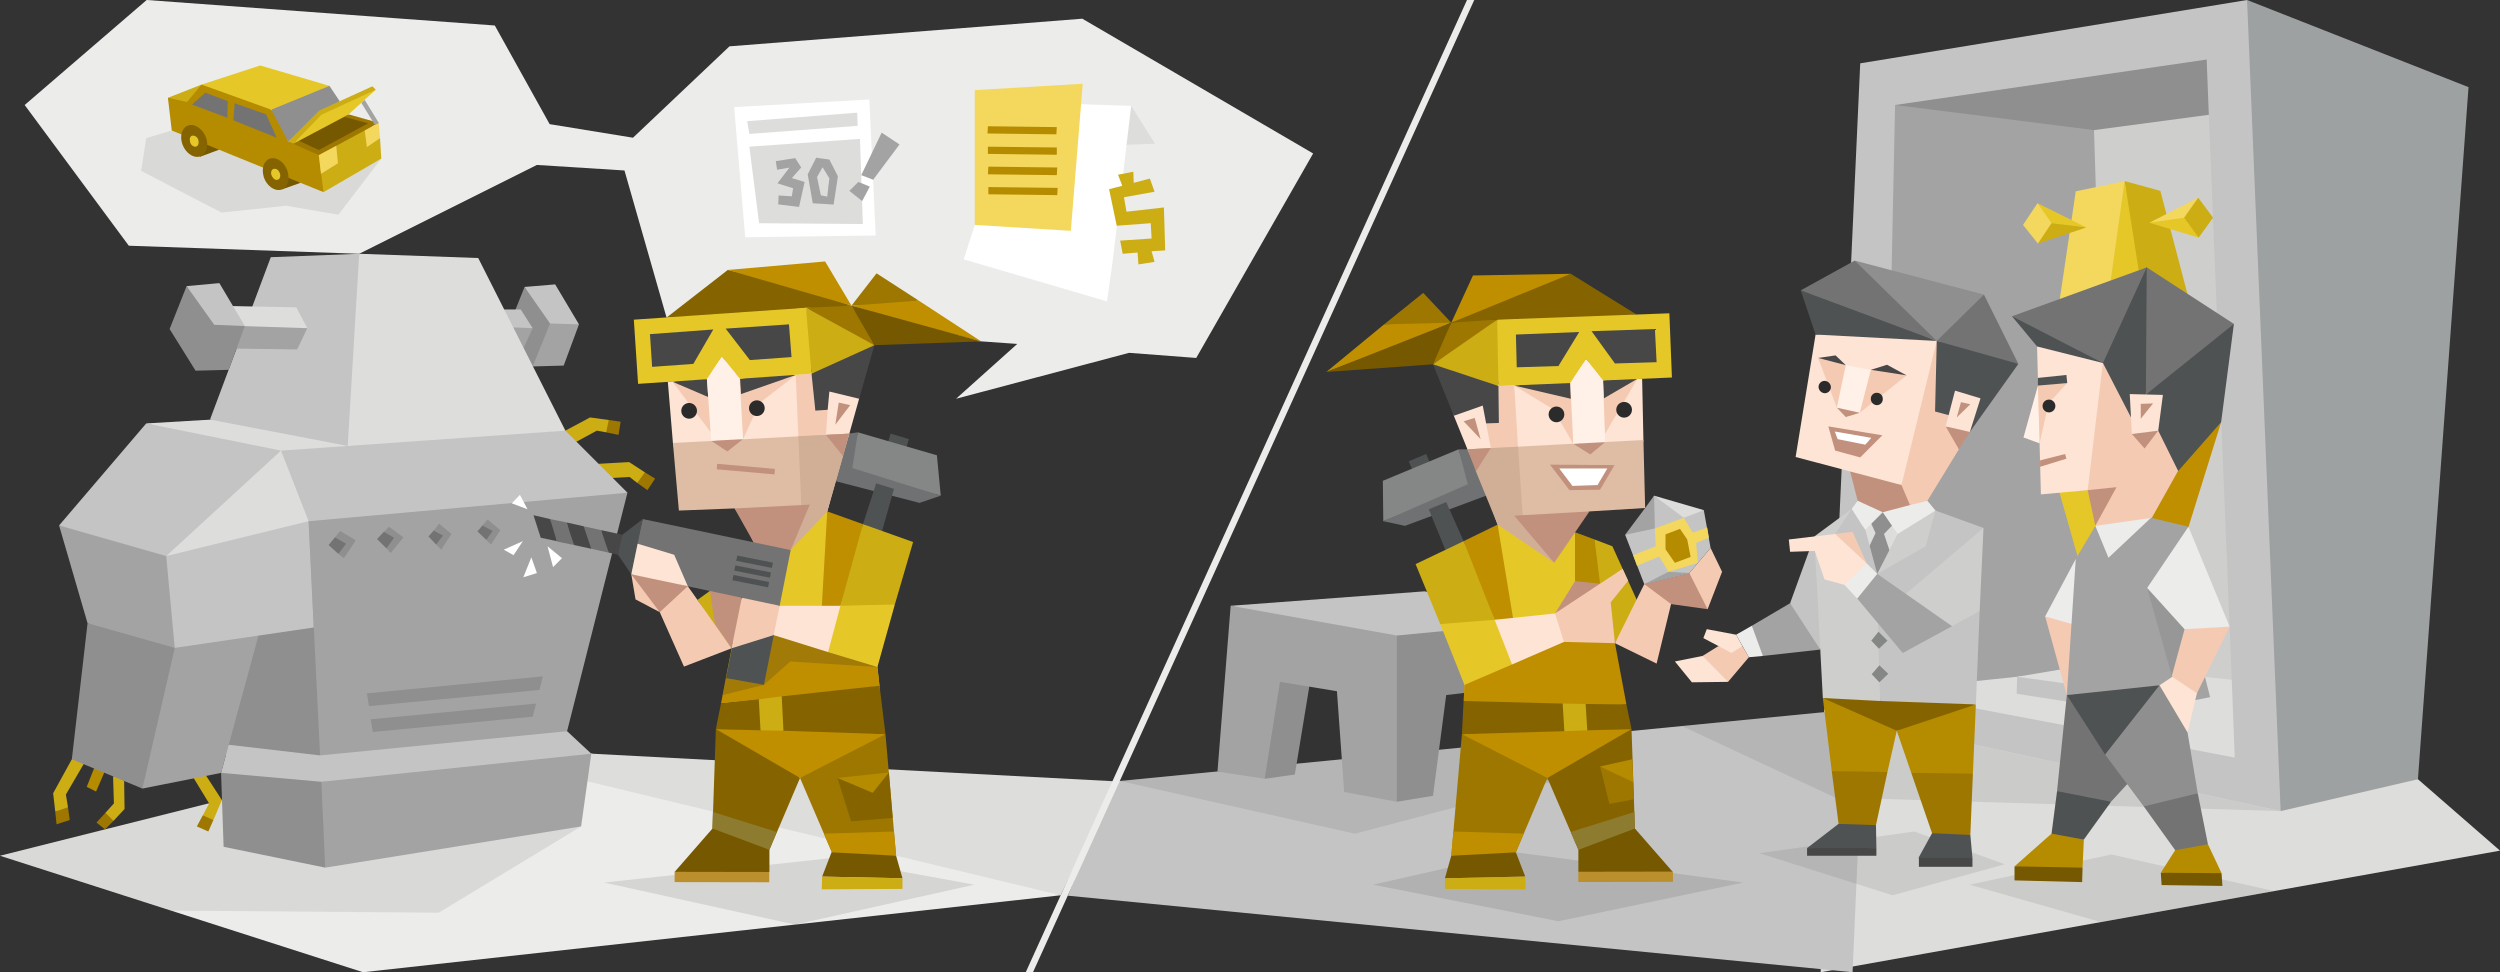 <svg xmlns="http://www.w3.org/2000/svg" viewBox="0 0 900 350"><rect x="0" y="0" width="900" height="350" fill="#333333" stroke="none"/><defs><style>.a{fill:#ececeb;}.b{fill:#dddddc;}.c{fill:#fff;}.d{fill:#f4d75d;}.e{fill:#b58b00;}.f{fill:#ccad14;}.ac,.ae,.g{fill:#2b2b2b;}.g,.s{fill-opacity:0.1;}.h{fill:#755800;}.i{fill:#9e7700;}.j{fill:#8f8f8f;}.k{fill:#e5c828;}.l{fill:#737373;}.m{fill:#856400;}.n{fill:#a3a3a3;}.o{fill:#c4c4c4;}.p{fill:#4f5253;}.q{fill:#858686;}.r{fill:#6f7173;}.t{fill:#8d7c2f;}.u{fill:#bc8f2d;}.v{fill:#bf8f00;}.w{fill:#fde4d5;}.x{fill:#f5cab3;}.y{fill:#dfbda5;}.z{fill:#d0af96;}.aa{fill:#c2917d;}.ab{fill:#474747;}.ad{fill:#fff0e8;}.ae{fill-opacity:0.2;}.af{fill:#9da1a2;}.ag{fill:#cececd;}</style></defs><title>explorers_Virtuoso_ISTP_introduction</title><polygon class="a" points="8.88 37.8 52.8 0 178.13 9.18 197.87 44.69 227.87 49.58 262.61 16.68 389.63 6.73 472.73 55.25 430.64 128.86 406.46 127.02 344.18 143.55 366.21 123.81 366.21 123.81 353.2 122.89 239.96 114.32 224.81 61.37 193.28 59.38 129.31 91.36 46.37 88.46 8.88 37.8"/><polygon class="b" points="415.8 51.73 407.23 38.11 398.66 52.34 415.8 51.73"/><polygon class="c" points="365.29 36.73 346.93 93.35 398.5 108.5 400.49 94.58 407.23 38.11 365.29 36.73"/><polygon class="d" points="350.91 32.44 350.91 80.96 385.5 83.1 389.78 30.15 350.91 32.44"/><path class="e" d="M355.81,67.34l24.94.3-.15,2.61-24.79-.31Zm-.16-21.89,24.8.31-.16,2.6-24.79-.31Zm0,7.35,24.8.3v2.61l-24.8-.31Zm.16,7.19,24.79.31-.15,2.75-24.8-.3Z"/><polygon class="f" points="402.48 62.9 404.01 66.88 399.27 68.1 402.02 81.26 414.27 80.35 414.57 85.86 403.25 86.62 404.17 91.36 409.52 90.91 409.83 95.19 415.64 94.27 414.57 90.45 419.47 90.14 419.01 74.68 405.54 76.21 404.63 71.01 415.64 69.02 413.96 64.28 408.14 65.81 407.99 61.83 402.48 62.9"/><polygon class="g" points="50.81 61.52 79.73 76.52 102.99 74.07 121.82 77.28 137.27 57.08 61.83 46.98 52.64 49.74 50.81 61.52"/><path class="h" d="M101.31,68.25l6.89-2.44s-5.36-3.83-5.67-4c-.3,1.53-1.22,6.42-1.22,6.42Z"/><path class="h" d="M71.93,56.47l7-2.6s-5.51-3.83-5.67-4c-.46,1.53-1.37,6.58-1.37,6.58Z"/><polygon class="f" points="137.27 57.08 136.81 49.74 133.6 44.84 122.12 47.14 114.78 55.86 114.78 64.28 116.46 69.17 137.27 57.08"/><polygon class="i" points="136.35 44.23 114.78 55.86 107.13 54.48 103.76 50.96 113.25 43.77 125.49 41.17 136.35 44.23"/><polygon class="h" points="123.96 42.09 107.58 50.66 114.78 54.02 132.53 44.38 123.96 42.09"/><polygon class="j" points="118.6 30.91 122.28 36.42 103.76 50.96 99.01 44.53 97.64 39.48 108.04 32.44 118.6 30.91"/><polygon class="k" points="93.66 23.57 118.6 30.91 97.64 39.48 84.32 36.73 72.54 30.45 93.66 23.57"/><polygon class="f" points="60.45 35.2 72.54 30.45 70.09 38.41 64.58 37.8 60.45 35.2"/><polygon class="e" points="116.46 69.17 61.83 46.98 60.45 35.2 67.33 36.73 72.54 30.45 97.64 39.48 103.76 50.96 114.78 55.86 116.46 69.17"/><polygon class="d" points="136.81 49.74 132.07 52.95 131.3 46.98 136.35 44.23 136.81 49.74"/><polygon class="d" points="121.05 52.49 121.66 58.77 115.54 62.59 114.78 55.86 121.05 52.49"/><path class="l" d="M99.63,49.58,95.8,41.17l-11.32-4L84,43.31ZM82,36.42l-8.11-3.06-4.75,4.29,12.7,4.74Z"/><path class="m" d="M98.25,56.93c-2.6,0-4.13,2.6-3.52,5.82.46,3.06,3.06,5.66,5.51,5.66,2.6,0,4.13-2.6,3.52-5.66-.46-3.22-3.06-5.82-5.51-5.82Z"/><path class="k" d="M98.86,60.76c-.92,0-1.38.76-1.22,2,.3,1.07,1.07,2,2,2s1.37-.92,1.22-2c-.31-1.23-1.07-2-2-2Z"/><path class="m" d="M68.87,45c-2.61,0-4.14,2.6-3.52,5.82.61,3.06,3.06,5.66,5.66,5.66,2.45,0,4-2.6,3.52-5.66C73.92,47.59,71.31,45,68.87,45Z"/><path class="k" d="M69.48,48.82c-.77,0-1.38.76-1.07,2a2.12,2.12,0,0,0,1.83,2c.92,0,1.38-.92,1.23-2a2.13,2.13,0,0,0-2-2Z"/><polygon class="k" points="130.69 33.52 115.39 40.4 105.59 51.73 125.49 41.17 135.28 32.29 130.69 33.52"/><polygon class="f" points="115.69 41.32 105.59 51.73 103.76 50.96 114.93 39.79 134.06 31.07 135.28 32.29 115.69 41.32"/><polygon class="n" points="136.35 44.23 131.3 35.96 130.08 37.03 134.98 44.99 136.35 44.23"/><polygon class="c" points="264.29 38.56 312.96 35.81 315.25 84.78 268.27 85.4 264.29 38.56"/><path class="b" d="M269,43.62l.76,4.59,39-2.91-.15-4.74Zm.76,9.18,3.52,27.55,37.34.3L309.59,50Z"/><path class="n" d="M279.29,58l7-1.07,2.14,3.37-3.37,3.82,4.6,1.38-2,9-7.5-.92.15-3.21,4.74.3.46-2.9L279.9,66l4.29-5.66-4.44.76Zm14.54-1.22-3.06,6,1.83,10.4,7.5.46,1.07-7h-2.9l-.46,4.13-2.3-.45-1.38-6.59,2-3.52,2.45,4-.3,2.45h2.9l.46-3.21-3.06-6Z"/><path class="n" d="M305.76,68.71,309,65.5l4.13,1.68-2.76,5.21Zm4.29-5.66,7.35-15.3L323.82,52l-9.49,12.71Z"/><polygon class="a" points="0 308.07 130.69 350 381.82 322.3 294.59 284.96 212.87 271.34 79.88 288.02 0 308.07"/><polygon class="b" points="158.7 146.15 52.64 152.43 104.06 169.41 182.57 164.98 203.54 155.03 158.7 146.15"/><polygon class="g" points="61.52 327.81 157.93 328.57 209.2 297.51 79.88 288.02 0 308.07 61.52 327.81"/><polygon class="b" points="158.09 268.43 381.82 322.3 401.72 281.29 158.09 268.43"/><polygon class="b" points="656.67 255.27 655.45 350 900 306.23 870.46 280.52 656.67 255.27"/><polygon class="o" points="401.72 281.29 384.42 322.45 666.93 350 671.06 254.96 401.72 281.29"/><path class="g" d="M403.09,281.13l84.63,19,83.56-22-28.46-10.56ZM821,292l-160.38-4.9-55.09-25.71,51.27-5.05Z"/><polygon class="o" points="512.82 212.88 443.04 218.08 502.87 235.22 564.85 222.82 512.82 212.88"/><polygon class="j" points="455.13 243.03 452.06 266.29 455.28 280.37 466.14 278.84 471.35 247.16 464.61 242.26 455.13 243.03"/><polygon class="n" points="537.76 245.47 545.42 278.84 556.74 281.29 558.88 274.86 552.92 244.56 537.76 245.47"/><polygon class="n" points="443.04 218.08 438.29 277.77 455.28 280.37 460.79 245.47 481.3 248.84 483.9 285.11 502.87 288.63 510.83 251.44 502.87 228.79 443.04 218.08"/><polygon class="j" points="502.87 228.79 502.87 288.63 515.88 286.49 520.63 250.22 550.31 246.7 557.05 280.98 571.28 278.07 564.85 222.82 502.87 228.79"/><polygon class="p" points="507.16 166.05 513.43 163.44 520.63 180.74 514.35 183.34 507.16 166.05"/><polygon class="q" points="525.06 161.76 497.82 173.09 497.98 187.63 529.81 175.08 525.06 161.76"/><polygon class="r" points="497.98 187.63 505.78 189.31 535.01 178.44 531.64 174.31 528.43 174.31 497.98 187.63"/><polygon class="p" points="526.9 194.82 520.63 180.74 514.35 183.34 520.32 197.88 524.3 199.41 526.9 194.82"/><polygon class="r" points="525.06 161.76 528.28 161.76 532.72 162.07 535.01 178.44 528.43 174.31 525.06 161.76"/><polygon class="s" points="494.3 318.48 545.72 306.84 627.6 317.71 561.03 331.64 494.3 318.48"/><polygon class="m" points="587.35 262.46 588.57 298.27 581.38 301.94 568.22 305.93 557.05 280.06 567.3 269.96 587.35 262.46"/><polygon class="t" points="565.47 299.5 588.42 292.31 588.57 298.27 580.77 304.39 568.22 305.93 565.47 299.5"/><polygon class="h" points="588.57 298.27 602.19 313.88 586.12 315.72 568.22 313.88 568.22 305.93 588.57 298.27"/><rect class="u" x="568.16" y="313.85" width="34.07" height="3.7" transform="translate(-0.52 0.97) rotate(-0.1)"/><polygon class="i" points="557.05 280.06 545.72 306.84 540.52 307.76 522.46 308.07 526.29 264.3 546.03 265.83 557.05 280.06"/><polygon class="v" points="587.35 262.46 557.05 280.06 526.29 264.3 545.26 262.62 587.35 262.46"/><polygon class="k" points="539.14 188.85 567 191.6 580.62 244.4 584.14 253.13 538.23 252.82 527.21 255.12 527.21 246.55 539.14 188.85"/><polygon class="v" points="526.9 194.82 539.14 188.85 544.8 223.13 538.07 223.13 530.57 207.06 526.9 194.82"/><polygon class="v" points="527.21 246.55 561.49 225.89 581.38 231.55 585.51 253.59 555.37 256.95 526.9 252.36 527.21 246.55"/><polygon class="f" points="589.64 216.86 586.89 222.67 581.38 231.55 574.65 218.85 571.43 200.94 574.03 194.21 580.46 196.66 589.64 216.86"/><polygon class="m" points="585.51 253.59 570.82 253.43 567.15 255.88 562.56 253.28 526.9 252.36 526.29 264.3 563.17 263.23 567.15 260.32 571.43 262.92 587.35 262.46 585.51 253.59"/><polygon class="f" points="562.56 253.28 563.17 263.23 571.43 262.92 570.82 253.43 562.56 253.28"/><polygon class="w" points="591.17 136.36 591.63 158.4 588.88 179.36 571.28 183.49 562.56 191.91 549.7 191.3 539.14 188.85 533.17 172.17 528.28 161.76 523.38 149.67 522 130.69 539.45 138.19 564.7 137.43 570.97 129.32 577.55 136.2 591.17 136.36"/><polygon class="x" points="545.11 138.81 546.49 160.84 541.59 164.06 536.69 161.3 535.01 152.43 539.6 152.27 539.45 138.96 545.11 138.81"/><polygon class="x" points="566.38 159.77 559.19 147.38 545.11 138.81 566.54 135.9 566.38 159.77"/><polygon class="x" points="577.86 156.1 589.49 136.36 574.8 134.67 577.86 156.1"/><polygon class="y" points="591.63 158.4 528.28 161.76 547.71 191.3 555.06 193.13 572.2 184.11 592.25 182.88 591.63 158.4"/><polygon class="z" points="546.49 160.84 548.17 185.48 554.14 187.78 559.5 202.62 539.14 188.85 531.34 169.72 531.18 166.05 528.28 161.76 536.69 161.3 546.49 160.84"/><polygon class="aa" points="572.2 184.11 545.11 185.64 559.5 202.62 572.2 184.11"/><polygon class="aa" points="536.69 161.3 531.34 169.72 528.28 161.76 536.69 161.3"/><polygon class="aa" points="581.23 167.43 557.97 167.27 565.01 176.45 576.02 176.3 581.23 167.43"/><polygon class="aa" points="566.38 159.77 572.5 163.6 577.86 159.16 572.2 158.85 566.38 159.77"/><polygon class="ab" points="545.11 138.81 565.47 143.55 565.31 137.89 557.2 137.58 545.11 138.81"/><polygon class="ab" points="577.4 143.4 577.1 136.97 582.6 135.9 589.49 136.36 577.4 143.4"/><polygon class="ab" points="539.45 138.96 539.6 152.27 535.01 152.43 533.79 146 523.38 149.67 515.88 131.15 529.5 132.53 539.45 138.96"/><polygon class="aa" points="526.9 151.66 530.88 150.44 533.02 158.09 526.9 151.66"/><polygon class="i" points="538.99 115.08 530.27 114.78 522.46 116.16 518.79 122.74 515.88 131.15 530.57 121.97 538.99 115.08"/><polygon class="m" points="522.46 116.16 545.26 105.44 565.47 98.56 589.18 113.25 561.64 115.54 538.99 115.08 531.64 115.54 522.46 116.16"/><polygon class="v" points="565.47 98.56 530.27 99.17 522.46 116.16 565.47 98.56"/><polygon class="i" points="522.46 116.16 512.36 105.44 498.28 116.77 509.61 117.53 522.46 116.16"/><polygon class="v" points="498.28 116.77 477.47 133.91 507.31 122.74 522.46 116.16 498.28 116.77"/><polygon class="h" points="477.47 133.91 515.88 131.15 522.46 116.16 477.47 133.91"/><polygon class="k" points="538.99 115.08 600.97 112.79 601.89 135.9 577.1 136.97 570.97 129.32 565.31 137.89 539.45 138.96 538.23 125.19 538.99 115.08"/><polygon class="ab" points="545.72 120.44 568.52 119.52 561.03 131.77 546.03 132.23 545.72 120.44"/><polygon class="ab" points="595.77 118.45 572.96 119.22 581.38 130.85 596.38 130.39 595.77 118.45"/><polygon class="f" points="539.45 138.96 515.88 131.15 538.99 115.08 539.45 138.96"/><path class="ac" d="M584.87,144.71a2.82,2.82,0,1,1-3,2.64A2.81,2.81,0,0,1,584.87,144.71Z"/><polygon class="ad" points="570.97 129.32 577.1 136.97 577.86 159.16 566.38 159.77 565.31 137.89 570.97 129.32"/><polygon class="f" points="518.48 224.66 509.61 203.08 526.9 194.82 538.07 223.13 530.88 228.64 518.48 224.66"/><polygon class="k" points="544.35 239.2 527.21 246.55 518.48 224.66 538.07 223.13 544.19 230.78 544.35 239.2"/><polygon class="w" points="559.8 220.84 538.07 223.13 544.35 239.2 563.02 231.09 564.24 226.04 559.8 220.84"/><polygon class="e" points="574.03 194.21 567 191.6 567 209.2 570.52 211.65 576.02 210.12 574.03 194.21"/><polygon class="aa" points="559.8 220.84 580.16 210.58 567 209.2 559.8 220.84"/><polygon class="x" points="563.02 231.09 581.38 231.55 579.85 216.86 586.12 209.05 584.14 204.77 559.8 220.84 563.02 231.09"/><polygon class="h" points="545.72 306.84 549.09 315.57 520.17 316.18 522.46 308.07 537.61 304.09 545.72 306.84"/><polygon class="f" points="520.17 320 549.24 320.16 549.09 315.57 520.17 316.18 520.17 320"/><polygon class="v" points="548.48 300.11 523.23 299.34 522.46 308.07 545.72 306.84 548.48 300.11"/><polygon class="x" points="614.74 219.31 619.95 205.84 615.81 197.27 608.16 206.3 606.78 212.72 614.74 219.31"/><polygon class="x" points="581.38 231.55 591.94 210.28 601.73 209.66 601.58 217.47 596.38 238.89 581.38 231.55"/><polygon class="aa" points="591.94 210.28 608.16 206.3 614.74 219.31 601.58 217.47 591.94 210.28"/><polygon class="i" points="580.92 277.31 587.96 281.59 588.27 287.71 579.39 289.4 576.02 275.93 580.92 277.31"/><polygon class="e" points="587.65 273.33 587.96 281.59 576.02 275.93 587.65 273.33"/><path class="ac" d="M560.51,146.37a2.82,2.82,0,1,1-3,2.64A2.82,2.82,0,0,1,560.51,146.37Z"/><polygon class="c" points="578.63 168.65 561.33 168.65 566.08 174.92 575.11 174.62 578.63 168.65"/><polygon class="a" points="528.12 0 530.73 0 371.88 350 369.27 350 528.12 0"/><polygon class="n" points="101.16 180.89 108.04 277.15 195.58 270.42 204.15 263.23 225.88 177.37 202.01 168.65 101.16 180.89"/><polygon class="j" points="88.45 229.25 77.89 271.19 108.04 277.15 115.23 271.95 111.1 187.63 88.45 229.25"/><polygon class="f" points="23.26 292.61 19.89 292.15 19.13 285.57 25.86 273.33 29.23 272.56 30.15 275.01 23.72 286.03 24.48 290.62 23.26 292.61"/><polygon class="f" points="40.71 279.6 41.01 289.24 37.95 292.61 37.8 295.37 40.86 295.52 44.84 291.23 44.69 281.29 43 278.53 40.71 279.6"/><polygon class="e" points="35.05 273.63 31.22 283.27 34.59 284.96 37.49 278.23 35.05 273.63"/><polygon class="f" points="69.78 280.21 75.29 289.24 73 293.53 74.38 296.74 76.82 295.21 79.88 288.02 74.22 279.3 70.7 278.38 69.78 280.21"/><polygon class="j" points="25.86 273.33 31.52 224.36 64.58 226.04 67.18 262.31 51.27 283.89 25.86 273.33"/><polygon class="n" points="51.27 283.89 79.58 278.23 93.05 228.79 64.58 226.04 51.27 283.89"/><polygon class="n" points="31.52 224.36 21.27 189.16 46.22 188.7 75.14 206.14 62.9 233.23 31.52 224.36"/><polygon class="o" points="59.84 200.18 62.9 233.23 112.94 225.89 111.1 187.63 92.13 183.95 59.84 200.18"/><polygon class="o" points="52.64 152.43 21.27 189.16 59.84 200.18 85.55 181.2 101.16 162.22 52.64 152.43"/><polygon class="b" points="101.16 162.22 59.84 200.18 111.1 187.63 114.32 174.31 101.16 162.22"/><polygon class="i" points="19.89 292.15 24.48 290.62 25.1 295.21 20.35 296.74 19.89 292.15"/><polygon class="i" points="37.95 292.61 40.86 295.52 37.8 298.58 34.74 296.13 37.95 292.61"/><polygon class="i" points="73 293.53 76.82 295.21 74.99 299.34 70.86 297.51 73 293.53"/><polygon class="f" points="220.83 153.65 219.15 151.2 212.41 150.28 203.54 155.03 203.54 159.77 207.52 159.01 214.86 155.03 218.23 155.64 220.83 153.65"/><polygon class="i" points="219.15 151.2 218.23 155.64 222.67 156.56 223.43 151.81 219.15 151.2"/><polygon class="f" points="232.61 173.09 232.15 170.03 226.49 166.35 215.47 166.97 214.4 171.1 218.23 172.17 226.65 171.71 229.4 173.85 232.61 173.09"/><polygon class="i" points="232.15 170.03 229.4 173.85 233.07 176.45 235.83 172.32 232.15 170.03"/><polygon class="o" points="101.16 162.22 111.1 187.63 225.88 177.37 203.54 155.03 160.84 153.04 125.18 160.54 101.16 162.22"/><polygon class="j" points="122.43 191.15 120.59 193.44 121.82 199.41 123.81 200.94 128.09 194.51 122.43 191.15"/><polygon class="l" points="120.59 193.44 118.3 196.2 121.82 199.41 124.57 195.74 120.59 193.44"/><polygon class="j" points="140.03 189.62 138.19 191.45 139.11 197.42 140.64 199.1 145.23 193.44 140.03 189.62"/><polygon class="l" points="138.19 191.45 135.74 194.05 139.11 197.42 141.86 193.59 138.19 191.45"/><polygon class="j" points="158.09 188.54 156.1 190.99 157.01 196.04 158.85 197.88 162.52 192.22 158.09 188.54"/><polygon class="l" points="156.1 190.99 154.26 193.13 157.01 196.04 159.46 192.83 156.1 190.99"/><polygon class="j" points="175.53 187.01 173.69 189.16 175.07 194.36 176.75 196.04 180.12 190.84 175.53 187.01"/><polygon class="l" points="173.69 189.16 171.86 191.3 175.07 194.36 177.37 191.15 173.69 189.16"/><polygon class="c" points="188.23 194.82 181.35 197.88 184.87 199.87 188.23 194.82"/><polygon class="c" points="187.16 178.14 184.25 181.2 189.92 183.34 187.16 178.14"/><polygon class="c" points="197.11 196.66 199.1 204.15 202.31 200.94 197.11 196.66"/><polygon class="c" points="191.29 200.63 188.39 207.83 193.28 206.3 191.29 200.63"/><polygon class="p" points="327.19 158.09 320.61 156.1 315.41 174 321.83 176 327.19 158.09"/><polygon class="q" points="308.82 155.64 337.29 163.91 338.67 178.44 305.61 169.41 308.82 155.64"/><polygon class="r" points="338.67 178.44 331.01 181.04 300.87 173.24 303.62 168.96 306.84 168.5 338.67 178.44"/><polygon class="p" points="310.66 188.7 315.41 174 321.83 176 317.55 191.15 313.72 193.13 310.66 188.7"/><polygon class="r" points="308.82 155.64 305.76 156.1 301.33 156.86 300.87 173.24 306.84 168.5 308.82 155.64"/><polygon class="s" points="350.76 318.48 298.57 308.99 217.46 317.71 286.18 332.86 350.76 318.48"/><polygon class="m" points="257.71 262.46 256.49 298.27 263.68 301.94 276.99 305.93 288.01 280.06 277.76 269.96 257.71 262.46"/><polygon class="t" points="279.6 299.5 256.64 292.31 256.49 298.27 264.29 304.39 276.99 305.93 279.6 299.5"/><polygon class="h" points="256.49 298.27 242.87 313.88 258.94 315.72 276.99 313.88 276.99 305.93 256.49 298.27"/><rect class="u" x="258.03" y="298.67" width="3.7" height="34.07" transform="translate(-56.26 575.06) rotate(-89.9)"/><polygon class="i" points="288.01 280.06 299.49 306.84 304.54 307.76 322.6 308.07 318.77 264.3 299.03 265.83 288.01 280.06"/><polygon class="v" points="257.71 262.46 288.01 280.06 318.77 264.3 299.8 262.62 257.71 262.46"/><polygon class="k" points="297.81 184.11 271.33 195.28 262.45 243.79 260.01 252.82 305.61 247.62 316.78 248.69 315.87 240.12 297.81 184.11"/><polygon class="v" points="310.66 188.7 297.81 184.11 295.82 218.85 302.55 218.08 308.21 201.25 310.66 188.7"/><polygon class="v" points="315.87 240.12 279.6 223.44 263.37 233.38 259.55 253.28 305.61 248.84 316.63 246.85 315.87 240.12"/><polygon class="ae" points="284.49 238.13 275 246.55 260.16 250.22 261.38 244.1 278.52 228.64 297.35 233.38 315.87 240.12 284.49 238.13"/><polygon class="f" points="255.57 212.72 251.13 215.94 255.11 222.37 263.37 233.38 261.23 219 259.55 213.64 255.57 212.72"/><polygon class="p" points="280.67 218.08 275 246.55 261.38 244.1 267.05 215.17 280.67 218.08"/><polygon class="m" points="259.55 253.28 273.17 251.75 277.61 254.66 281.43 250.68 316.63 246.85 318.77 264.3 282.04 263.07 278.52 260.63 273.78 262.92 257.71 262.46 259.55 253.28"/><polygon class="f" points="281.43 250.68 282.04 263.07 273.78 262.92 273.17 251.75 281.43 250.68"/><polygon class="w" points="240.42 137.43 242.25 159.47 247.31 179.97 265.21 182.27 274.85 189.62 287.71 187.78 297.81 184.11 301.94 166.97 305.76 156.1 309.28 143.55 308.67 124.57 292.14 133.91 266.89 135.75 259.85 128.4 253.88 135.9 240.42 137.43"/><polygon class="x" points="286.48 134.98 287.4 157.02 292.6 159.77 297.35 156.56 297.96 147.53 293.52 147.84 292.14 134.52 286.48 134.98"/><polygon class="x" points="267.5 158.09 273.47 145.08 286.48 134.98 264.9 134.52 267.5 158.09"/><polygon class="x" points="255.88 155.64 242.1 137.43 256.49 134.06 255.88 155.64"/><polygon class="y" points="242.25 159.47 305.76 156.1 297.81 184.11 289.54 187.47 282.35 190.07 271.33 195.28 267.66 187.17 264.44 183.03 244.4 183.8 242.25 159.47"/><polygon class="z" points="287.4 157.02 288.47 181.81 282.66 184.72 281.58 191.45 284.64 198.03 297.81 184.11 303.47 164.21 303.32 160.54 305.76 156.1 297.35 156.56 287.4 157.02"/><polygon class="aa" points="264.44 183.03 291.53 181.66 284.64 198.03 277.76 199.72 271.33 195.28 264.44 183.03"/><polygon class="aa" points="297.35 156.56 303.47 164.21 305.76 156.1 297.35 156.56"/><polygon class="aa" points="258.17 166.97 278.98 168.8 278.83 170.79 258.02 168.96 258.17 166.97"/><polygon class="aa" points="267.5 158.09 261.84 162.53 256.03 158.7 261.84 157.94 267.5 158.09"/><polygon class="ab" points="286.48 134.98 266.74 141.87 266.44 136.36 274.24 135.13 286.48 134.98"/><polygon class="ab" points="254.96 142.94 254.5 136.51 248.84 136.05 242.1 137.43 254.96 142.94"/><polygon class="ab" points="292.14 134.52 293.52 147.84 297.96 147.53 298.57 140.95 309.28 143.55 314.79 124.27 301.48 127.02 292.14 134.52"/><polygon class="aa" points="306.07 145.85 301.94 144.93 300.71 152.89 306.07 145.85"/><polygon class="i" points="290.15 110.8 298.73 109.58 306.53 110.03 310.97 116.31 314.79 124.27 299.18 116.77 290.15 110.8"/><polygon class="m" points="306.53 110.03 282.81 101.92 262 97.18 239.96 114.32 267.5 113.71 290.15 110.8 297.5 110.49 306.53 110.03"/><polygon class="v" points="262 97.18 297.04 94.12 306.53 110.03 262 97.18"/><polygon class="i" points="306.53 110.03 315.56 98.4 330.71 108.2 319.54 110.03 306.53 110.03"/><polygon class="v" points="330.71 108.2 353.2 122.89 322.44 114.93 306.53 110.03 330.71 108.2"/><polygon class="h" points="353.2 122.89 314.79 124.27 306.53 110.03 353.2 122.89"/><polygon class="k" points="290.15 110.8 228.18 115.08 229.71 138.19 254.5 136.51 259.85 128.4 266.44 136.36 292.14 134.52 291.99 120.75 290.15 110.8"/><polygon class="ab" points="284.03 116.77 261.23 118.3 269.95 129.62 284.95 128.55 284.03 116.77"/><polygon class="ab" points="233.99 120.29 256.79 118.61 249.6 131 234.76 132.07 233.99 120.29"/><polygon class="f" points="292.14 134.52 314.79 124.27 290.15 110.8 292.14 134.52"/><path class="ac" d="M247.62,145.12a2.82,2.82,0,1,0,3.25,2.31A2.82,2.82,0,0,0,247.62,145.12Z"/><polygon class="ad" points="259.85 128.4 254.5 136.51 256.03 158.7 267.5 158.09 266.28 136.36 259.85 128.4"/><polygon class="f" points="322.14 217.62 328.72 195.13 310.66 188.7 302.55 218.08 310.2 222.82 322.14 217.62"/><polygon class="k" points="298.11 234.76 315.87 240.12 322.14 217.62 302.55 218.08 297.19 226.34 298.11 234.76"/><polygon class="w" points="280.67 218.08 302.55 218.08 298.11 234.76 278.52 228.64 276.84 223.9 280.67 218.08"/><polygon class="x" points="278.52 228.64 263.37 233.38 264.9 221.14 267.05 215.17 272.4 214.56 280.67 218.08 278.52 228.64"/><polygon class="aa" points="263.37 233.38 257.4 224.81 255.57 212.72 261.08 212.57 267.05 215.17 263.37 233.38"/><polygon class="h" points="299.34 306.84 295.97 315.57 324.89 316.18 322.6 308.07 307.45 304.09 299.34 306.84"/><polygon class="f" points="324.89 320 295.82 320.16 295.97 315.57 324.89 316.18 324.89 320"/><polygon class="v" points="296.58 300.11 321.83 299.34 322.6 308.07 299.49 306.84 296.58 300.11"/><polygon class="x" points="237.51 220.38 228.79 215.78 227.26 206.76 234.91 212.11 237.51 220.38"/><polygon class="l" points="284.64 198.03 231.39 186.86 228.94 196.5 227.26 206.76 280.67 218.08 284.64 198.03"/><polygon class="p" points="231.39 186.86 224.04 192.52 222.67 196.2 222.51 199.72 227.26 206.76 231.39 186.86"/><polygon class="ab" points="224.04 192.52 216.39 190.84 217 194.82 219.15 198.95 222.51 199.72 224.04 192.52"/><polygon class="l" points="216.39 190.84 210.12 189.46 210.42 193.13 212.87 197.57 219.15 198.95 216.39 190.84"/><polygon class="ab" points="210.12 189.46 204 188.09 204.91 192.06 206.6 196.2 212.87 197.57 210.12 189.46"/><polygon class="l" points="204 188.09 198.03 186.86 198.64 190.53 200.63 194.97 206.6 196.2 204 188.09"/><polygon class="ab" points="198.03 186.86 192.06 185.48 194.66 193.59 200.48 194.82 198.03 186.86"/><polygon class="x" points="263.37 233.38 247.61 211.04 237.82 211.5 237.51 220.38 246.23 239.97 263.37 233.38"/><polygon class="aa" points="247.61 211.04 237.66 208.44 227.26 206.76 237.51 220.38 247.61 211.04"/><polygon class="w" points="247.61 211.04 242.71 199.72 229.55 195.74 227.26 206.76 247.61 211.04"/><rect class="p" x="270.69" y="195.69" width="1.94" height="13.1" transform="translate(20.38 429.3) rotate(-78.77)"/><rect class="p" x="269.96" y="199.19" width="1.94" height="13.1" transform="translate(16.34 431.39) rotate(-78.76)"/><rect class="p" x="269.29" y="202.65" width="1.94" height="13.1" transform="translate(12.41 433.52) rotate(-78.76)"/><polygon class="m" points="313.11 281.9 320 278.07 321.37 294.45 306.38 295.67 301.48 280.06 313.11 281.9"/><polygon class="e" points="320 278.07 314.18 285.42 301.48 280.06 320 278.07"/><path class="ac" d="M272,144.17a2.82,2.82,0,1,0,3.25,2.31A2.82,2.82,0,0,0,272,144.17Z"/><polygon class="o" points="97.48 92.59 129.31 91.36 139.72 123.35 125.18 160.54 75.6 151.05 97.48 92.59"/><polygon class="b" points="83.86 110.19 106.67 110.65 110.64 118.15 96.56 121.51 82.64 117.23 83.86 110.19"/><polygon class="n" points="85.09 125.49 82.64 117.23 110.64 118.15 106.97 125.8 85.09 125.49"/><polygon class="o" points="78.97 101.92 88.15 117.38 81.42 120.14 74.53 118.91 67.18 103 78.97 101.92"/><polygon class="j" points="70.4 133.45 69.94 122.74 77.13 116.92 88.15 117.38 82.33 133.14 70.4 133.45"/><polygon class="j" points="61.06 118.45 67.18 103 77.13 116.92 70.4 133.45 61.06 118.45"/><polygon class="o" points="199.86 102.38 208.43 116.77 202.16 119.37 195.73 118.15 188.84 103.3 199.86 102.38"/><polygon class="n" points="191.75 131.92 191.45 121.82 198.03 116.46 208.43 116.77 202.93 131.61 191.75 131.92"/><polygon class="j" points="183.03 117.84 188.84 103.3 198.03 116.46 191.75 131.92 183.03 117.84"/><polygon class="o" points="181.5 111.41 187.47 111.41 191.75 118.15 185.94 120.29 179.97 117.69 181.5 111.41"/><polygon class="n" points="179.97 117.69 191.75 118.15 188.54 125.19 179.97 117.69"/><polygon class="b" points="129.31 91.36 125.18 160.54 203.54 155.03 172.16 92.89 129.31 91.36"/><polygon class="j" points="119.37 276.39 79.58 278.23 80.5 304.85 117.07 312.35 121.97 294.45 119.37 276.39"/><polygon class="n" points="212.87 271.34 209.2 297.51 117.07 312.35 115.69 281.44 158.7 273.18 212.87 271.34"/><polygon class="o" points="204.15 263.23 212.87 271.34 115.69 281.44 79.58 278.23 82.33 268.12 115.23 271.95 204.15 263.23"/><polygon class="g" points="756.3 331.94 818.59 320.77 760.13 307.61 709.01 318.48 756.3 331.94"/><polygon class="o" points="669.68 22.8 808.94 0 822.1 31.37 830.52 244.71 821.03 292 658.97 256.8 669.68 22.8"/><polygon class="af" points="888.67 31.37 808.94 0 821.03 292 870.46 280.52 888.67 31.37"/><polygon class="n" points="682.23 37.8 720.95 38.56 761.5 45.76 768.85 241.04 711.15 250.06 677.79 248.69 682.23 37.8"/><polygon class="ag" points="765.94 39.18 753.85 46.83 759.82 240.12 781.09 249.3 803.43 244.71 795.17 41.32 765.94 39.18"/><polygon class="j" points="753.85 46.83 682.23 37.8 794.4 21.43 795.17 41.32 753.85 46.83"/><polygon class="b" points="677.79 248.69 759.82 240.12 803.43 244.71 804.51 272.72 677.79 248.69"/><polygon class="o" points="595.46 178.44 593.01 187.63 585.05 192.52 591.94 210.28 608.16 206.3 615.81 197.27 613.37 183.65 605.25 183.8 595.46 178.44"/><polygon class="n" points="591.94 210.28 600.66 205.84 608.16 206.3 591.94 210.28"/><polygon class="d" points="587.96 199.87 596.07 196.66 595.77 190.23 606.17 186.4 609.39 191.76 614.59 189.92 615.2 193.59 610.61 195.43 611.22 202.62 600.66 205.84 597.3 200.33 589.34 203.69 587.96 199.87"/><polygon class="e" points="599.59 192.37 599.59 197.73 602.96 202.62 608.62 200.48 607.4 194.21 604.79 190.38 599.59 192.37"/><polygon class="n" points="585.05 192.52 595.77 190.23 595.46 178.44 592.25 182.88 585.05 192.52"/><polygon class="b" points="595.46 178.44 606.17 186.4 613.37 183.65 595.46 178.44"/><polygon class="g" points="633.41 307.15 681.31 322.3 721.71 311.13 689.12 299.34 633.41 307.15"/><polygon class="o" points="644.43 217.16 653.15 193.13 662.64 215.94 655.3 233.84 645.5 226.8 644.43 217.16"/><polygon class="n" points="634.64 236.14 629.89 230.94 630.66 225.27 644.43 217.16 655.3 233.84 634.64 236.14"/><polygon class="e" points="656.22 251.29 659.43 277.61 669.68 283.73 679.48 277.92 682.84 263.07 677.79 251.29 663.56 248.54 656.22 251.29"/><polygon class="m" points="656.22 251.29 677.18 248.69 711.31 253.59 697.38 262.46 682.84 263.07 656.22 251.29"/><polygon class="e" points="711.31 253.59 710.24 278.53 700.9 282.97 688.05 278.23 682.84 263.07 711.31 253.59"/><polygon class="b" points="674.12 185.64 670.45 190.53 670.6 201.25 673.51 207.37 677.03 207.67 685.44 190.69 677.64 184.26 674.12 185.64"/><polygon class="j" points="675.19 191.91 673.05 187.17 677.64 184.26 682.23 188.09 678.25 192.22 680.85 200.02 676.26 206.91 673.51 206.3 671.82 199.1 675.19 191.91"/><polygon class="o" points="666.62 183.19 669.84 185.79 671.52 190.69 675.8 206.6 669.07 203.85 658.66 192.37 666.62 183.19"/><polygon class="ag" points="656.22 251.29 676.88 252.36 681.92 232.47 675.8 206.6 660.65 192.22 666.62 183.19 653.15 193.13 656.22 251.29"/><polygon class="o" points="712.68 219.92 711.31 253.59 676.88 252.36 676.57 245.63 675.8 206.6 689.73 193.75 696.77 183.8 714.06 190.07 704.88 208.75 712.68 219.92"/><polygon class="ag" points="702.74 225.43 712.68 219.92 714.06 190.07 685.14 214.56 690.03 222.82 702.74 225.43"/><polygon class="n" points="668.61 215.48 684.99 235.07 702.74 225.43 675.8 206.6 671.37 208.29 668.61 215.48"/><polygon class="a" points="664.02 210.58 668.61 215.48 675.8 206.6 671.98 202.78 668.15 204.31 664.02 210.58"/><polygon class="x" points="660.65 192.22 662.03 198.95 671.98 202.78 666.93 191.45 660.65 192.22"/><polygon class="w" points="660.65 192.22 671.98 202.78 664.02 210.58 656.83 208.59 653.31 198.34 644.43 198.65 643.97 194.21 660.65 192.22"/><polygon class="ag" points="696.77 183.8 693.25 196.66 675.8 206.6 683.15 192.22 688.66 186.56 696.77 183.8"/><polygon class="a" points="677.79 184.41 683.15 192.22 696.77 183.8 693.86 180.28 684.99 180.43 677.79 184.41"/><polygon class="a" points="671.52 190.69 677.79 184.41 672.28 179.97 668.76 180.28 666.62 183.19 670.29 189 671.52 190.69"/><polygon class="q" points="673.81 242.72 676.57 239.51 679.78 242.57 676.57 245.63 673.81 242.72"/><polygon class="q" points="673.66 230.63 676.26 227.42 679.48 230.63 676.42 233.54 673.66 230.63"/><polygon class="aa" points="666.01 169.57 668.76 180.28 677.79 184.41 687.59 181.81 691.11 179.52 687.28 172.47 666.01 169.57"/><polygon class="x" points="684.53 174.62 687.59 181.81 693.86 180.28 705.19 161.76 702.89 147.38 704.12 123.96 700.44 119.83 697.23 122.74 693.55 125.64 683.61 167.43 684.53 174.62"/><polygon class="aa" points="705.19 161.76 700.44 153.5 707.79 153.5 709.16 155.49 705.19 161.76"/><polygon class="w" points="646.42 164.52 684.53 174.62 697.23 122.74 685.9 117.38 653.61 120.44 646.42 164.52"/><polygon class="p" points="726.61 131 709.16 155.49 707.94 151.2 696.62 148.14 697.23 122.74 714.52 124.73 726.61 131"/><polygon class="l" points="697.23 122.74 726.61 131 714.22 106.06 701.21 113.56 697.23 122.74"/><polygon class="p" points="648.26 104.53 653.61 120.44 697.23 122.74 668.61 110.65 648.26 104.53"/><polygon class="j" points="714.22 106.06 697.23 122.74 676.57 106.67 667.69 93.81 714.22 106.06"/><polygon class="l" points="667.69 93.81 697.23 122.74 648.26 104.53 667.69 93.81"/><polygon class="w" points="703.81 140.64 700.44 153.5 709.16 155.49 712.99 143.4 703.81 140.64"/><polygon class="aa" points="705.95 144.77 709.32 145.54 704.42 150.28 705.95 144.77"/><polygon class="x" points="654.53 128.86 661.11 129.78 664.48 131.46 665.55 136.82 661.26 146.76 654.53 128.86"/><polygon class="x" points="669.53 148.6 670.6 137.43 673.51 133.14 679.02 132.99 686.36 135.13 669.53 148.6"/><polygon class="ad" points="661.26 146.76 664.63 148.45 669.53 148.6 673.51 133.14 664.48 131.46 661.26 146.76"/><polygon class="aa" points="664.48 150.13 661.26 146.76 669.53 148.6 664.48 150.13"/><polygon class="ab" points="654.53 128.86 660.81 127.94 664.48 131.46 654.53 128.86"/><polygon class="ab" points="673.51 133.14 679.32 131.31 686.36 135.13 673.51 133.14"/><polygon class="aa" points="658.2 153.5 660.65 162.22 669.68 164.67 677.64 156.71 658.2 153.5"/><polygon class="c" points="660.5 155.34 673.66 157.63 671.52 160.08 661.57 158.09 660.5 155.34"/><polygon class="p" points="710.08 308.83 709.32 300.57 702.13 296.13 695.54 299.96 690.65 308.83 700.44 309.75 710.08 308.83"/><polygon class="p" points="675.5 305.31 675.35 297.05 668 293.68 661.88 296.59 650.55 305.31 663.1 306.69 675.5 305.31"/><polygon class="ab" points="675.5 305.31 650.55 305.31 650.55 308.07 675.5 308.07 675.5 305.31"/><polygon class="ab" points="710.08 308.83 690.8 308.83 690.8 312.05 710.08 312.05 710.08 308.83"/><polygon class="i" points="709.32 300.57 695.54 299.96 688.05 278.23 710.24 278.53 709.32 300.57"/><polygon class="i" points="675.35 297.05 661.88 296.59 659.43 277.61 679.48 277.92 675.35 297.05"/><path class="ac" d="M656.83,137.12a2.33,2.33,0,0,1,2.29,2.15,2.22,2.22,0,0,1-2.14,2.29,2.36,2.36,0,0,1-2.3-2.29A2.19,2.19,0,0,1,656.83,137.12Z"/><path class="ac" d="M675.65,141.41a2.09,2.09,0,0,1,2.14,2.14,2.13,2.13,0,0,1-2.14,2.3,2.23,2.23,0,0,1-2.14-2.3A2.09,2.09,0,0,1,675.65,141.41Z"/><polygon class="d" points="764.87 65.19 747.27 68.87 734.72 153.65 754.31 153.5 764.87 65.19"/><polygon class="f" points="777.73 68.72 764.87 65.19 775.12 153.96 799.61 151.97 777.73 68.72"/><polygon class="k" points="757.68 168.19 752.47 153.5 764.87 65.19 778.8 153.65 775.28 167.43 757.68 168.19"/><polygon class="k" points="756.3 229.87 734.72 153.65 754.31 153.5 765.48 232.62 756.3 229.87"/><polygon class="v" points="799.61 151.97 775.43 229.56 765.48 232.62 775.12 153.96 799.61 151.97"/><polygon class="f" points="752.47 153.5 765.48 232.62 778.8 153.65 752.47 153.5"/><polygon class="a" points="765.02 139.57 752.47 153.5 765.18 167.88 778.8 153.65 765.02 139.57"/><polygon class="o" points="726.15 243.64 726 249.76 768.24 256.34 769.46 253.59 767.32 249.3 749.57 244.1 726.15 243.64"/><polygon class="n" points="793.79 243.64 775.58 243.64 767.32 249.3 768.24 256.34 795.63 250.98 793.79 243.64"/><polygon class="b" points="759.82 237.98 726.15 243.64 767.32 249.3 793.79 243.64 759.82 237.98"/><polygon class="f" points="758.9 242.57 765.48 232.62 768.85 239.51 765.63 243.64 758.9 242.57"/><polygon class="v" points="772.98 242.57 765.63 243.64 765.48 232.62 772.98 242.57"/><polygon class="k" points="751.1 81.88 733.5 73.15 737.17 82.49 751.1 81.88"/><polygon class="f" points="751.1 81.88 738.55 80.35 733.65 81.72 733.65 87.69 751.1 81.88"/><polygon class="d" points="733.5 73.15 728.29 80.96 733.65 87.69 738.55 80.35 733.5 73.15"/><polygon class="d" points="773.75 80.19 791.35 71.16 787.83 80.5 773.75 80.19"/><polygon class="k" points="773.75 80.19 786.29 78.36 791.35 79.73 791.5 85.55 773.75 80.19"/><polygon class="f" points="791.35 71.16 796.7 78.36 791.5 85.55 786.29 78.36 791.35 71.16"/><polygon class="x" points="736.25 221.91 750.18 213.95 744.06 250.22 736.25 221.91"/><polygon class="h" points="778.18 318.63 777.88 314.19 789.36 312.2 799.76 314.34 800.07 318.93 778.18 318.63"/><polygon class="e" points="788.74 301.64 784.61 303.63 777.88 314.19 799.76 314.34 794.86 303.94 788.74 301.64"/><polygon class="l" points="778.49 283.43 771.76 290.31 783.08 306.08 794.86 303.94 791.19 285.57 778.49 283.43"/><polygon class="p" points="750.18 302.25 759.97 288.63 751.71 283.12 740.54 284.81 738.55 300.11 743.14 304.39 750.18 302.25"/><polygon class="l" points="744.06 250.22 756.45 260.47 769.92 277.77 759.97 288.63 740.54 284.81 744.06 250.22"/><polygon class="e" points="725.23 311.89 738.55 300.11 750.18 302.25 749.72 312.35 740.23 314.8 725.23 311.89"/><polygon class="h" points="725.23 316.94 725.23 311.89 749.72 312.35 749.57 317.56 725.23 316.94"/><polygon class="j" points="757.83 271.64 771.76 290.31 791.19 285.57 787.52 263.69 784.3 252.51 777.88 246.09 765.48 256.95 757.83 271.64"/><polygon class="p" points="750.79 244.25 744.06 250.22 757.83 271.64 777.42 246.7 763.8 243.18 750.79 244.25"/><polygon class="a" points="747.27 201.25 752.93 226.65 736.25 221.91 747.27 201.25"/><polygon class="n" points="747.27 201.25 744.06 250.22 777.42 246.7 784.61 245.47 789.81 225.12 787.83 189.62 774.36 186.4 754.31 189.31 747.27 201.25"/><polygon class="g" points="781.86 243.33 787.98 226.8 772.98 211.65 781.86 243.33"/><polygon class="a" points="754.31 189.31 766.09 184.11 774.36 186.4 759.05 200.79 754.31 189.31"/><polygon class="a" points="787.67 227.88 772.98 211.65 787.83 189.62 802.67 225.58 787.67 227.88"/><polygon class="x" points="790.73 249.91 802.67 225.58 786.45 226.5 781.86 243.33 786.14 249.91 790.73 249.91"/><polygon class="w" points="787.52 263.69 790.89 249.61 782.01 243.64 777.42 246.7 787.52 263.69"/><polygon class="aa" points="751.56 176.45 767.16 172.47 754.31 189.31 751.56 176.45"/><polygon class="x" points="756.61 114.32 748.8 145.85 751.56 176.45 761.96 175.38 754.31 189.31 774.66 186.4 797.62 145.39 793.03 123.5 766.4 112.02 756.61 114.32"/><polygon class="ad" points="728.45 157.48 733.65 138.81 735.49 150.44 734.26 159.62 728.45 157.48"/><polygon class="w" points="733.35 124.73 745.13 112.33 759.05 113.71 751.56 176.45 734.72 177.98 733.35 124.73"/><polygon class="p" points="724.32 113.86 733.35 124.73 757.06 130.69 767.16 150.28 772.52 142.02 779.71 117.69 772.83 96.26 743.9 113.56 724.32 113.86"/><polygon class="l" points="772.83 96.26 772.52 142.02 789.66 137.89 799.61 124.11 804.2 116.61 772.83 96.26"/><polygon class="p" points="799.61 151.97 784.15 169.57 776.96 155.03 772.52 142.02 804.2 116.61 799.61 151.97"/><polygon class="l" points="724.32 113.86 757.06 130.69 772.83 96.26 724.32 113.86"/><polygon class="aa" points="743.44 163.44 734.42 165.74 734.42 168.04 743.9 165.13 743.44 163.44"/><polygon class="x" points="738.85 136.82 744.21 137.89 737.48 145.23 734.26 159.62 733.65 138.81 738.85 136.82"/><polygon class="p" points="733.65 136.05 743.9 134.98 744.21 137.89 733.65 138.81 733.65 136.05"/><path class="ac" d="M737.63,143.86a2.3,2.3,0,1,1-2.3,2.29A2.28,2.28,0,0,1,737.63,143.86Z"/><polygon class="aa" points="772.06 161.46 767.47 156.25 772.67 152.73 776.96 155.03 772.06 161.46"/><polygon class="w" points="766.71 141.87 767.47 156.25 776.96 155.03 778.64 142.17 766.71 141.87"/><polygon class="aa" points="770.68 145.39 775.12 145.23 770.68 150.74 770.68 145.39"/><polygon class="x" points="612.91 236.14 618.57 232.62 627.29 232.62 629.59 236.6 622.09 245.47 612.75 242.11 612.91 236.14"/><polygon class="w" points="614.44 226.5 625 228.49 627.29 232.62 623.31 235.07 613.21 229.71 614.44 226.5"/><polygon class="a" points="630.66 225.27 634.64 236.14 629.59 236.6 625 228.49 630.66 225.27"/><polygon class="w" points="602.96 238.13 612.91 236.14 622.09 245.47 609.08 245.63 602.96 238.13"/><path class="j" d="M132.07,249.61l63.36-6.13-1.23,4.9-61.37,5.82Zm1.38,9.33L193,253.28,191.75,258l-57.54,5.51Z"/></svg>